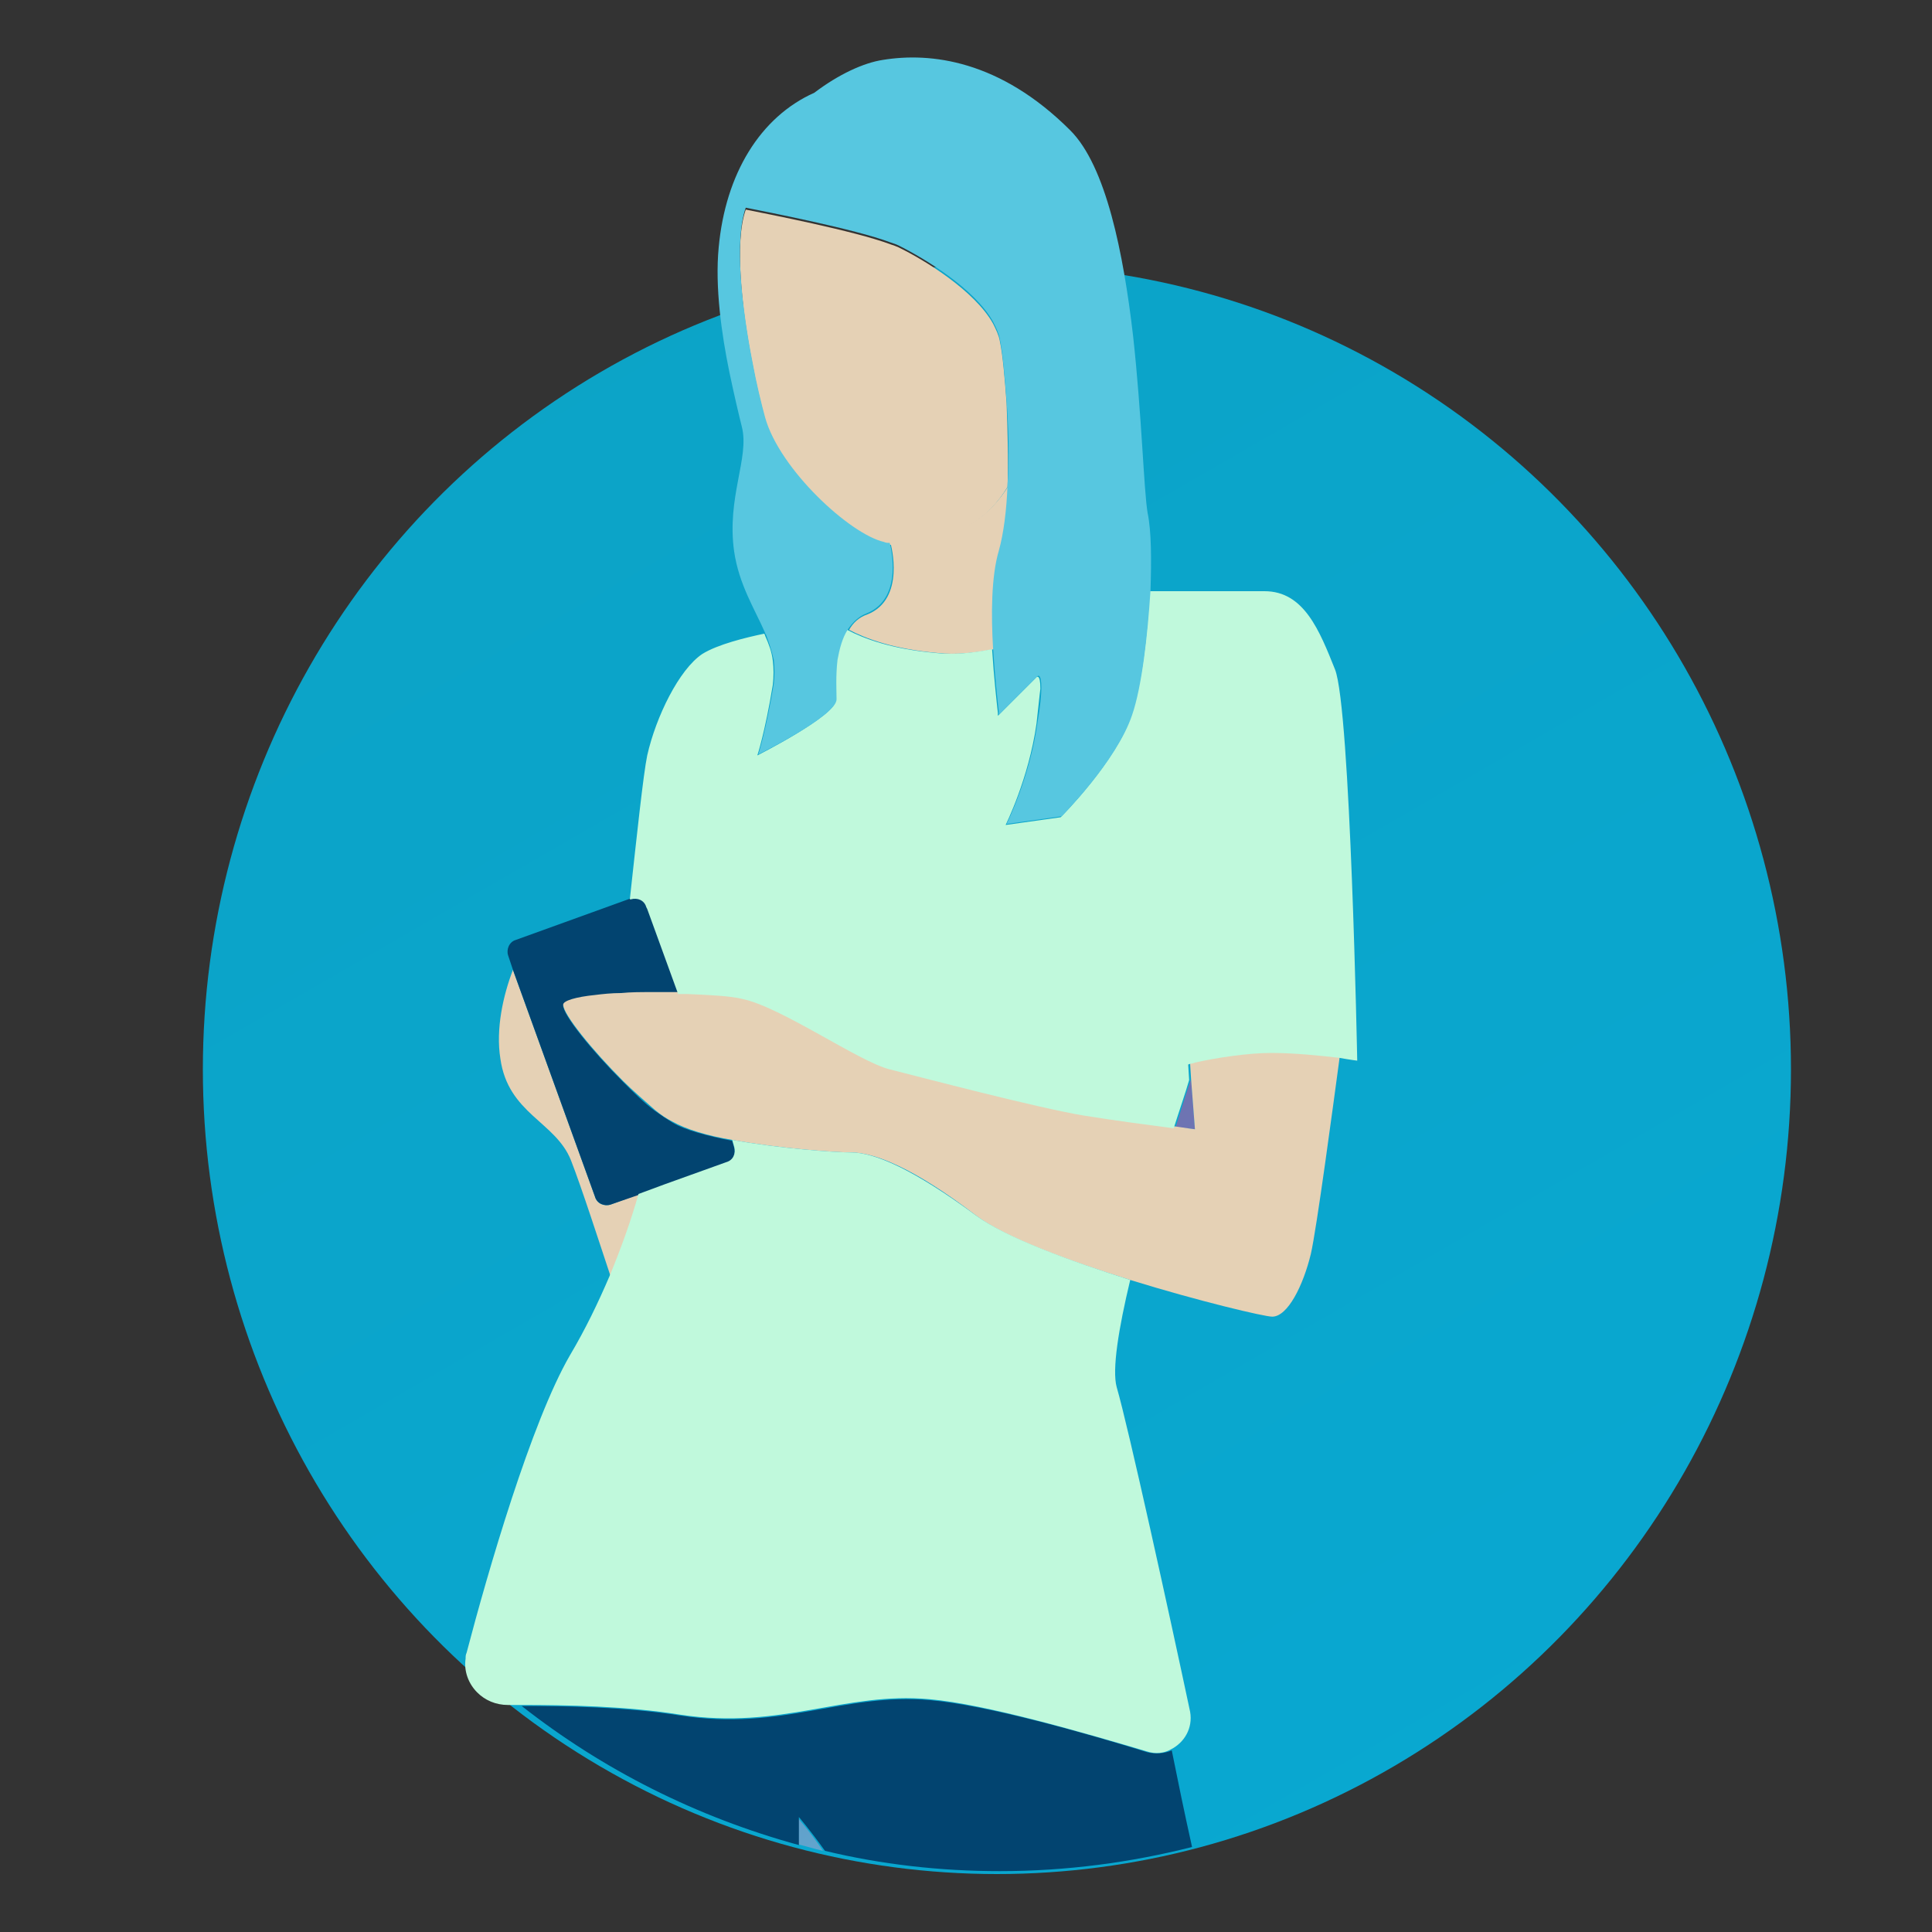 <?xml version="1.0" encoding="utf-8"?>
<!-- Generator: Adobe Illustrator 21.0.0, SVG Export Plug-In . SVG Version: 6.00 Build 0)  -->
<svg version="1.1" id="Layer_1" xmlns="http://www.w3.org/2000/svg" xmlns:xlink="http://www.w3.org/1999/xlink" x="0px" y="0px"
	 viewBox="0 0 200 200" style="enable-background:new 0 0 200 200;" xml:space="preserve">
<rect x="0" y="0" width="200" height="200" fill="#333333" stroke="none"/>
<style type="text/css">
	.st0{fill:url(#SVGID_1_);}
	.st1{fill:url(#SVGID_2_);}
	.st2{fill:url(#SVGID_3_);}
	.st3{fill:#E5D1B5;}
	.st4{fill:#024470;}
	.st5{fill:#C0F9DC;}
	.st6{fill:#57C7E0;}
</style>
<linearGradient id="SVGID_1_" gradientUnits="userSpaceOnUse" x1="29.793" y1="521.481" x2="194.5" y2="806.761" gradientTransform="matrix(1 0 0 1 0 -538)">
	<stop  offset="5.405406e-03" style="stop-color:#0da2c4"/>
	<stop  offset="1" style="stop-color:#07aad6"/>
</linearGradient>
<ellipse class="st0" cx="103.2" cy="110.7" rx="82.2" ry="83.3"/>
<linearGradient id="SVGID_2_" gradientUnits="userSpaceOnUse" x1="77.382" y1="36.137" x2="157.411" y2="174.752">
	<stop  offset="5.405406e-03" style="stop-color:#745BA5"/>
	<stop  offset="0.26" style="stop-color:#735EA7"/>
	<stop  offset="0.443" style="stop-color:#7167AC"/>
	<stop  offset="0.603" style="stop-color:#6D77B4"/>
	<stop  offset="0.75" style="stop-color:#678DC0"/>
	<stop  offset="0.888" style="stop-color:#5FAAD0"/>
	<stop  offset="1" style="stop-color:#57C7E0"/>
</linearGradient>
<path class="st1" d="M123.7,116.9l-0.4-5.2c-0.5,1.4-1,3.1-1.6,5C122.9,116.8,123.7,116.9,123.7,116.9z"/>
<linearGradient id="SVGID_3_" gradientUnits="userSpaceOnUse" x1="15.059" y1="72.119" x2="95.089" y2="210.733">
	<stop  offset="5.405406e-03" style="stop-color:#745BA5"/>
	<stop  offset="0.26" style="stop-color:#735EA7"/>
	<stop  offset="0.443" style="stop-color:#7167AC"/>
	<stop  offset="0.603" style="stop-color:#6D77B4"/>
	<stop  offset="0.75" style="stop-color:#678DC0"/>
	<stop  offset="0.888" style="stop-color:#5FAAD0"/>
	<stop  offset="1" style="stop-color:#57C7E0"/>
</linearGradient>
<path class="st2" d="M82.5,190.9c0.9,0.2,1.8,0.5,2.7,0.7c-1.5-2.2-2.7-3.5-2.7-3.5S82.5,189.1,82.5,190.9z"/>
<path class="st3" d="M63.2,124.7c-0.7,0.2-1.4-0.1-1.6-0.8l-8.5-23.5c-1,2.6-1.8,6.1-1.3,9.2c0.8,5.7,5.7,6.5,7.3,10.5
	c1.1,2.8,3,8.7,4.1,12c1.2-2.9,2.2-5.8,3-8.5L63.2,124.7z"/>
<g>
	<path class="st4" d="M121.3,181.2c-0.7,0.3-1.6,0.4-2.5,0.2c-6.4-2-16.7-4.9-22.5-5.4c-8.9-0.8-15.3,3.2-25.8,1.6
		c-5.6-0.9-11.9-1-16.5-1c8.4,6.6,18.1,11.5,28.7,14.4c0-1.8,0-2.9,0-2.9s1.2,1.4,2.7,3.5c5.8,1.4,11.9,2.1,18.1,2.1
		c6.9,0,13.6-0.9,19.9-2.5C122.6,187.6,121.9,184.2,121.3,181.2z"/>
	<path class="st4" d="M63.2,124.7l2.9-1l2.7-1l6.4-2.3c0.7-0.2,1-1,0.8-1.6l-0.2-0.7c-2.5-0.5-4.9-1.1-6.2-1.9
		c-0.5-0.3-1.1-0.7-1.8-1.2c-1.1-0.8-2.2-1.9-3.3-3c-3.2-3.2-6.2-6.9-6.2-7.9c0-0.5,1.4-0.8,3.3-1c0.8-0.1,1.7-0.2,2.7-0.2
		c1,0,2-0.1,3.1-0.1c1,0,1.9,0,2.9,0l-3.2-8.8L67,93.8c-0.2-0.7-1-1-1.6-0.8l-0.1,0l-11.9,4.3c-0.7,0.2-1,1-0.8,1.6l0.5,1.5
		l8.5,23.5C61.8,124.6,62.6,124.9,63.2,124.7z"/>
</g>
<g>
	<path class="st3" d="M102.9,67.2c-0.2-3.4-0.1-7.4,0.6-10.1c0.5-1.8,0.8-4.2,0.9-6.8c-1.8,2.9-5.2,6-12.2,6c0,0,1.6,5.7-2.4,7.3
		c-0.9,0.3-1.5,0.9-1.9,1.6c1.7,0.9,4.6,2,9.2,2.4C98.9,67.8,100.9,67.6,102.9,67.2z"/>
	<path class="st3" d="M123.9,109.9c-0.3,0.1-0.5,0.1-0.7,0.2l0.1,1.6l0.4,5.2c0,0-0.8-0.1-2.1-0.3c-2.3-0.3-6.1-0.8-9.2-1.3
		c-4.8-0.8-17-4-20.2-4.8c-3.2-0.8-11.3-6.5-15.3-7.3c-1.2-0.2-3.3-0.4-5.7-0.5c-0.3,0-0.6,0-0.9,0c-0.9,0-1.9,0-2.9,0
		c-1.1,0-2.1,0-3.1,0.1c-1,0-1.9,0.1-2.7,0.2c-2,0.2-3.3,0.6-3.3,1c0,1,3,4.7,6.2,7.9c1.1,1.1,2.3,2.1,3.3,3
		c0.6,0.5,1.2,0.9,1.8,1.2c1.4,0.8,3.7,1.5,6.2,1.9c4.9,0.9,10.7,1.3,12.3,1.3c2.4,0,6.5,1.6,12.9,6.5c3,2.3,9.6,4.7,16,6.7
		c7.1,2.2,13.9,3.8,14.7,3.8c1.6,0,3.2-3.2,4-6.5c0.6-2.6,2.3-15.3,3-20.5c-1.8-0.2-4.5-0.5-7-0.5
		C129.4,108.8,126.1,109.4,123.9,109.9z"/>
</g>
<g>
	<path class="st5" d="M115.6,143.6c-0.5-1.8,0.2-6.1,1.4-11.1c-6.3-2-12.9-4.4-16-6.7c-6.5-4.8-10.5-6.5-12.9-6.5
		c-1.6,0-7.4-0.4-12.3-1.3l0.2,0.7c0.2,0.7-0.1,1.4-0.8,1.6l-6.4,2.3l-2.7,1c-0.8,2.8-1.8,5.6-3,8.5c-1.2,2.8-2.5,5.5-4.1,8.2
		c-4,6.9-8.5,22.4-10.7,30.8c-0.1,0.2-0.1,0.4-0.1,0.6c-0.2,1.3,0.3,2.6,1.2,3.5c0.8,0.8,1.9,1.3,3.2,1.3c0.4,0,0.8,0,1.3,0
		c4.7,0,10.9,0.1,16.5,1c10.5,1.6,17-2.4,25.8-1.6c5.8,0.5,16.1,3.5,22.5,5.4c0.9,0.3,1.8,0.2,2.5-0.2c1.4-0.7,2.3-2.2,2-3.9
		C121.1,167.3,116.8,147.7,115.6,143.6z"/>
	<path class="st5" d="M138.2,69.3c-1.6-4-3.2-8.1-7.3-8.1c0,0-10,0-11.9,0c-0.2,4.8-0.9,10-1.9,12.9c-1.6,4.8-7.3,10.5-7.3,10.5
		l-5.7,0.8c0,0,2.4-4.8,3.2-10.5c0.2-1.7,0.3-2.9,0.4-3.6c0-1.6-0.4-1.2-0.4-1.2l-3.5,3.5l-0.5,0.5c0,0,0-0.1,0-0.3
		c-0.1-0.9-0.4-3.5-0.6-6.6c-2,0.4-4,0.6-5.8,0.4c-4.6-0.4-7.5-1.5-9.2-2.4c-0.6,0.9-1,2.1-1.1,3.2c-0.3,1.7-0.1,3.4-0.1,4.1
		c0,1.6-8.1,5.7-8.1,5.7s0.8-2.4,1.6-7.3c0.1-0.9,0.1-1.7,0-2.5c-0.1-0.9-0.4-1.7-0.8-2.6c0-0.1-0.1-0.2-0.1-0.2
		c-1.9,0.4-4.8,1.1-6.4,2.1c-2.4,1.6-4.8,6.5-5.7,10.5c-0.4,1.9-1.1,8.5-1.8,14.9l0.1,0c0.7-0.2,1.4,0.1,1.6,0.8l0.1,0.2l3.2,8.8
		c0.3,0,0.6,0,0.9,0c2.4,0.1,4.5,0.2,5.7,0.5c4,0.8,12.1,6.5,15.3,7.3c3.2,0.8,15.3,4,20.2,4.8c3.1,0.5,6.9,1,9.2,1.3
		c0.6-1.9,1.2-3.6,1.6-5l-0.1-1.6c0.2-0.1,0.5-0.1,0.7-0.2c2.2-0.5,5.5-1,7.9-1c2.5,0,5.2,0.3,7,0.5c1.1,0.2,1.9,0.3,1.9,0.3
		S139.8,73.3,138.2,69.3z"/>
</g>
<g>
	<path class="st3" d="M103.5,35.3c-0.1-0.6-0.4-1.2-0.7-1.8c-1.9-3.4-7.1-6.6-9.8-7.9c-0.2-0.1-0.5-0.2-0.8-0.3
		c-3.7-1.4-13-3.2-15-3.6c-1.2,3.4-0.4,10.4,0.7,16c0.4,2.2,0.9,4.2,1.3,5.7c1.5,5.3,8.8,12.1,12.3,12.9c0.2,0,0.4,0.1,0.6,0.1
		c7,0,10.4-3,12.2-6c0.1-2.9,0-6-0.1-8.7C104,39,103.8,36.7,103.5,35.3z"/>
</g>
<path class="st6" d="M118.8,53.1c-0.4-2.4-0.6-10.1-1.5-18.3c-1-8.6-2.8-17.6-6.5-21.3c-7.3-7.3-14.5-8.1-19.4-7.3
	c-2,0.3-4.6,1.5-7.1,3.4c-5.6,2.5-9.2,8.4-9.9,16c-0.4,4.1,0.3,9,1.1,12.9c0.5,2.4,1,4.5,1.3,5.7c0.8,3.2-1.6,7.3-0.8,12.9
	c0.5,3.4,2.1,5.9,3.2,8.4c0,0.1,0.1,0.2,0.1,0.2c0.3,0.8,0.6,1.7,0.8,2.6c0.1,0.8,0.1,1.7,0,2.5c-0.8,4.8-1.6,7.3-1.6,7.3
	s8.1-4,8.1-5.7c0-0.8-0.1-2.4,0.1-4.1c0.2-1.1,0.5-2.3,1.1-3.2c0.5-0.7,1.1-1.3,1.9-1.6c4-1.6,2.4-7.3,2.4-7.3c-0.2,0-0.4,0-0.6-0.1
	c-3.5-0.8-10.8-7.5-12.3-12.9c-0.4-1.5-0.9-3.5-1.3-5.7c-1.1-5.6-1.9-12.6-0.7-16c2,0.4,11.3,2.2,15,3.6c0.3,0.1,0.6,0.2,0.8,0.3
	c2.8,1.4,7.9,4.5,9.8,7.9c0.3,0.6,0.6,1.2,0.7,1.8c0.3,1.4,0.5,3.7,0.7,6.4c0.2,2.7,0.3,5.8,0.1,8.7c-0.1,2.6-0.4,5-0.9,6.8
	c-0.8,2.7-0.8,6.7-0.6,10.1c0.2,3.1,0.5,5.7,0.6,6.6c0,0.2,0,0.3,0,0.3l0.5-0.5l3.5-3.5c0,0,0.4-0.4,0.4,1.2c0,0.7-0.1,1.9-0.4,3.6
	c-0.8,5.7-3.2,10.5-3.2,10.5l5.7-0.8c0,0,5.7-5.7,7.3-10.5c1-2.9,1.6-8.2,1.9-12.9C119.2,58,119.2,55,118.8,53.1z"/>
</svg>
